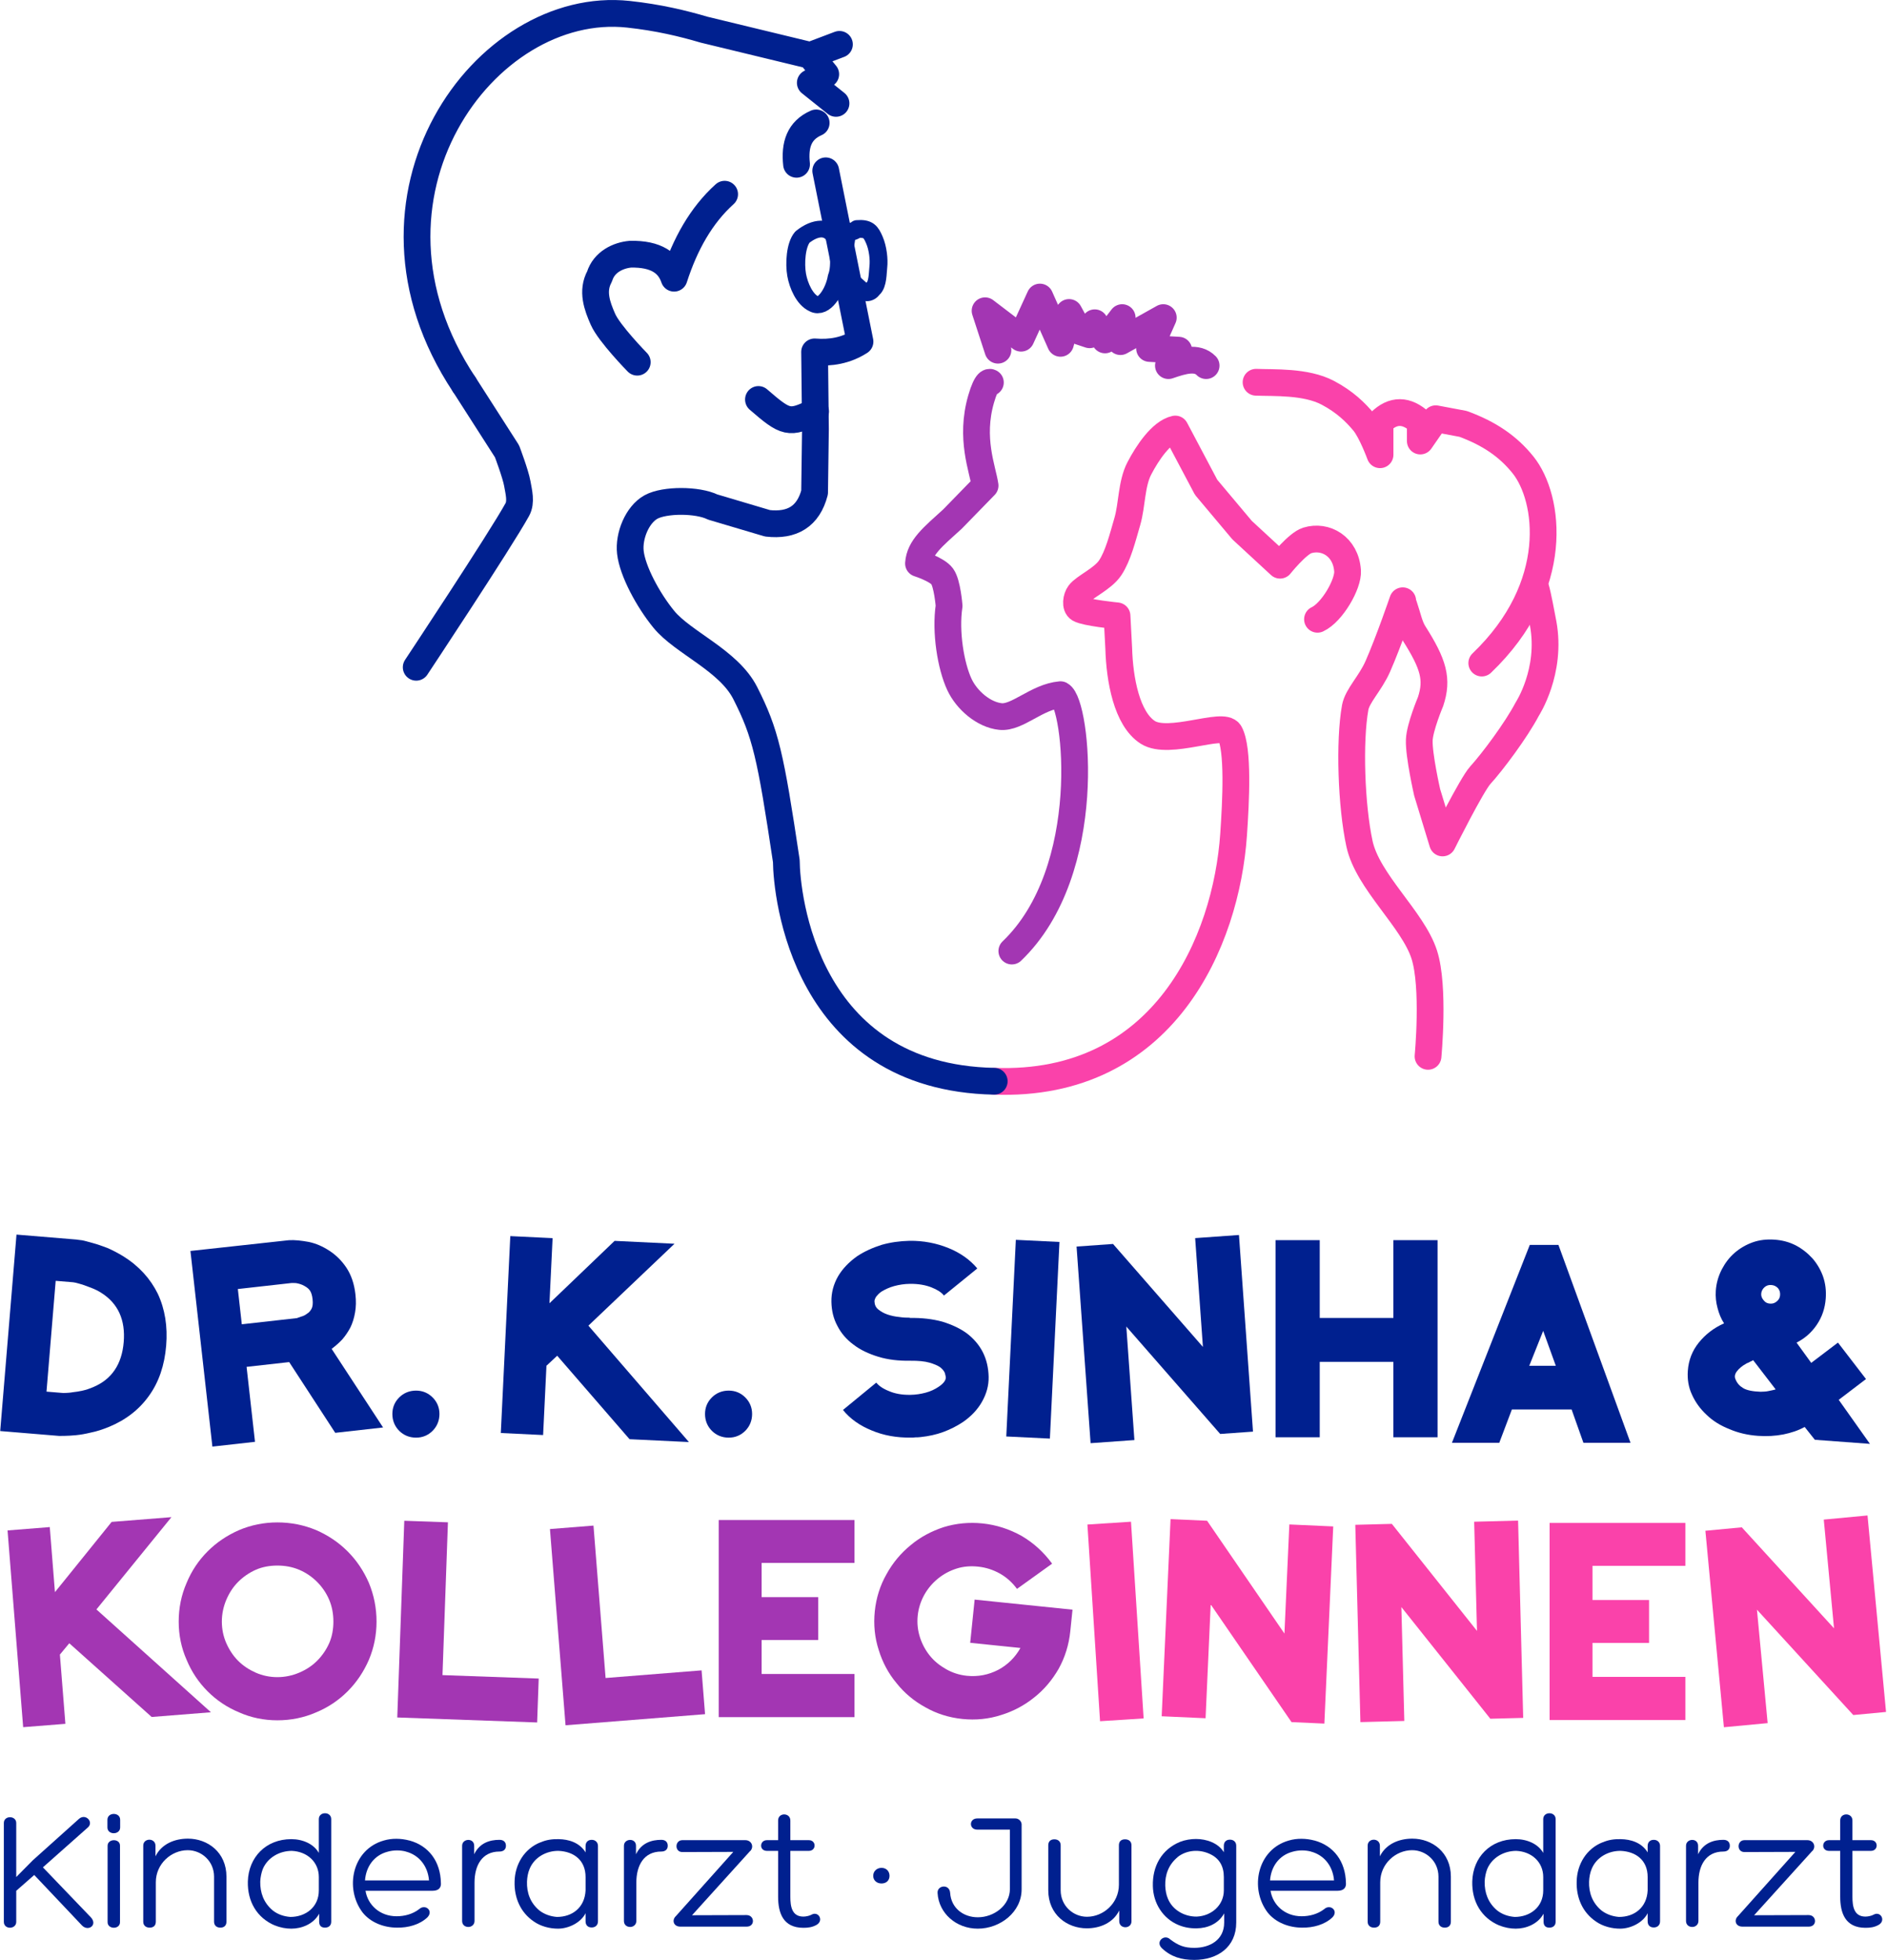 <?xml version="1.0" encoding="UTF-8" standalone="no"?>
<!DOCTYPE svg PUBLIC "-//W3C//DTD SVG 1.1//EN" "http://www.w3.org/Graphics/SVG/1.1/DTD/svg11.dtd">
<svg width="100%" height="100%" viewBox="0 0 881 915" version="1.1" xmlns="http://www.w3.org/2000/svg" xmlns:xlink="http://www.w3.org/1999/xlink" xml:space="preserve" xmlns:serif="http://www.serif.com/" style="fill-rule:evenodd;clip-rule:evenodd;stroke-linecap:round;stroke-linejoin:round;stroke-miterlimit:1.5;">
    <g id="logo_final" transform="matrix(1.054,0,0,1.054,-498.085,466.197)">
        <g transform="matrix(0.759,0,0,0.759,207.601,-1096.33)">
            <g>
                <g transform="matrix(1.127,0,0,1,-105.612,0)">
                    <path d="M837.035,1023.15C839.376,1017.02 837.99,1002.26 834.984,998.402C831.979,994.544 826.229,993.524 819,1000C815.537,1004.57 814.994,1015.5 816,1022C816.981,1028.34 820.164,1036.55 825.035,1039C829.745,1041.99 835.67,1032.45 837.035,1023.15Z" style="fill:none;stroke:rgb(0,32,143);stroke-width:9.78px;"/>
                </g>
                <g transform="matrix(1,0,0,1,-2.302,0)">
                    <path d="M843.273,1014.77L845.441,999.854C843.877,995.621 847.788,998.4 851.581,995.323C858.212,994.824 859.628,996.913 861.698,1001.7C863.768,1006.48 864.5,1013.11 864,1017.44C863.601,1020.9 863.767,1027.5 861,1030C858.624,1033.16 855.917,1032.72 853,1030C851.134,1028.26 843.022,1022.11 843.273,1014.77Z" style="fill:none;stroke:rgb(0,32,143);stroke-width:10.41px;"/>
                </g>
                <path d="M931.5,1066L924,1043L945,1059L956,1035L968,1062L973,1044L979,1055L985,1057L988,1050L994,1060L1004,1047L1003,1061L1028,1047L1020,1065L1037,1066L1031,1075C1039.44,1072.08 1047.71,1069.61 1053,1075" style="fill:none;stroke:rgb(163,54,179);stroke-width:15.62px;"/>
                <path d="M939.614,1416.57C988.688,1369.68 977.518,1271.94 968,1267C954.14,1268.23 942.833,1280.75 933,1279.75C923.167,1278.75 913.277,1270.21 909,1261C904,1250.24 900.724,1230.44 903,1215.17C903,1215.17 901.977,1202.12 899,1198C896.023,1193.88 885.14,1190.44 885.14,1190.44C885.762,1181.08 893.512,1174.94 905,1164.5L924,1145C922.563,1135.21 915.036,1117.47 921.698,1094.47C925.077,1082.8 927.094,1084.85 927.094,1084.85" style="fill:none;stroke:rgb(163,54,179);stroke-width:15.62px;"/>
                <path d="M1082.15,1084.71C1092.43,1085.14 1111.11,1084.05 1124,1090.84C1134.1,1096.17 1140.3,1102.36 1145,1108C1149.53,1113.44 1154.5,1127 1154.5,1127L1154.5,1108C1162.16,1100.37 1170,1100.69 1178,1108L1178,1119L1187,1106L1203,1109C1218.09,1114.57 1229.16,1121.95 1238,1133C1253.38,1152.23 1260.67,1203.78 1213.88,1248.54" style="fill:none;stroke:rgb(250,66,170);stroke-width:15.62px;"/>
                <path d="M1245.48,1205.17C1246.5,1208.48 1248.81,1220.65 1249.7,1225.47C1254.86,1253.39 1240.39,1275.44 1240.39,1275.44C1233.92,1287.76 1220,1306.33 1213,1314C1208.01,1319.47 1191,1353.5 1191,1353.5L1182,1324C1182,1324 1177.06,1302.3 1177.4,1293.46C1177.68,1285.98 1184,1271 1184,1271C1188.3,1257.99 1185.78,1249.21 1174.25,1231.07C1171.65,1226.99 1170.6,1221.31 1168.5,1215.17" style="fill:none;stroke:rgb(250,66,170);stroke-width:15.62px;"/>
                <g transform="matrix(1,0,0,1,11.509,0)">
                    <path d="M1156.22,1212.2C1156.22,1212.2 1148.08,1235.96 1141.72,1250.42C1137.31,1260.46 1129.75,1267.56 1128.49,1274.49C1124.93,1294.18 1126.2,1331.9 1131,1354C1135.8,1376.1 1162.13,1397.96 1168.79,1418.62C1174.87,1437.47 1171,1478 1171,1478" style="fill:none;stroke:rgb(250,66,170);stroke-width:15.62px;"/>
                </g>
                <path d="M929.337,1492.54C1028.57,1496.17 1064.78,1410.81 1069.04,1348.55C1070.36,1329.27 1071.96,1298.63 1066.79,1289.3C1063.08,1282.59 1031.33,1296.83 1019,1289C1006.67,1281.17 1002.51,1258.08 1002,1240L1001,1221C1001,1221 982.667,1219.17 979,1217C976.417,1215.47 977.2,1210.4 979,1208C982,1204 992.668,1199.5 997,1193C1001.67,1186 1004.3,1175.21 1007,1166C1009.83,1156.33 1009.33,1144 1014,1135C1018.67,1126 1026.85,1113.75 1035,1112L1053,1146L1074,1171L1096.15,1191.45C1096.15,1191.45 1106.27,1178.78 1112,1177C1122.6,1173.71 1134.58,1180.42 1135.55,1194.76C1136.07,1202.47 1126.49,1219.06 1118,1223" style="fill:none;stroke:rgb(250,66,170);stroke-width:15.62px;"/>
                <path d="M619.981,1086C547.44,976.687 632.074,860.942 715.805,870C733.361,871.899 747.693,875.365 760,879L822,894L839,887.567L822,894L831,905L822,910L837,922" style="fill:none;stroke:rgb(0,32,143);stroke-width:15.62px;"/>
                <g transform="matrix(1,0,0,1,8,11)">
                    <path d="M584,1240C584,1240 633.167,1165.86 643,1148C645.437,1143.57 643.878,1137.82 643,1132.84C642,1127.18 637,1114 637,1114L612,1075" style="fill:none;stroke:rgb(0,32,143);stroke-width:15.62px;"/>
                </g>
                <g transform="matrix(0.998,-0.065,0.065,0.998,-64.886,51.29)">
                    <path d="M831,938C825.879,939.849 822.56,942.843 820.552,946.671C818.415,950.745 817.762,955.762 818,961.346" style="fill:none;stroke:rgb(0,32,143);stroke-width:15.62px;"/>
                </g>
                <path d="M831,961.346L851,1061C842.757,1066.28 833.826,1067.74 824.5,1067L825,1112L824.5,1149C820.837,1163 811.439,1168.66 797,1167L765,1157.5C756.269,1153.19 737,1153.08 729,1157.5C721,1161.92 715.897,1174.37 717,1184C718.25,1194.92 727.304,1211.75 736.5,1223C747.667,1236.67 774.341,1246.95 784,1266C795.917,1289.5 798.732,1302.1 808,1364C808.155,1383.62 818.369,1490.34 929.337,1492.54" style="fill:none;stroke:rgb(0,32,143);stroke-width:15.62px;"/>
                <g transform="matrix(1.14,0,0,1.146,413.24,-2331.76)">
                    <path d="M332,2990C346.007,3002.05 347.735,3002.76 361.288,2996.07" style="fill:none;stroke:rgb(0,32,143);stroke-width:13.67px;"/>
                </g>
                <path d="M721,1073C721,1073 704.667,1056.33 701,1048C697.633,1040.35 694.317,1031.56 699,1023C701.626,1014.47 709.905,1010.63 717,1010C732.041,1009.69 739.506,1015.14 742.5,1024C748.939,1004.03 758.379,987.279 772,975" style="fill:none;stroke:rgb(0,32,143);stroke-width:15.62px;"/>
            </g>
        </g>
        <g transform="matrix(1.593,0,0,0.479,-962.37,-44.093)">
            <g transform="matrix(72.888,20.062,-6.038,242.159,896.831,490.304)">
                <path d="M0.28,0.001L0.055,0.001L0.055,-0.749L0.285,-0.749C0.287,-0.749 0.294,-0.748 0.305,-0.748C0.316,-0.747 0.329,-0.744 0.346,-0.741C0.363,-0.738 0.382,-0.733 0.403,-0.727C0.424,-0.72 0.445,-0.711 0.467,-0.7C0.529,-0.668 0.576,-0.624 0.609,-0.569C0.641,-0.513 0.657,-0.448 0.657,-0.375C0.657,-0.3 0.641,-0.235 0.608,-0.18C0.575,-0.124 0.527,-0.08 0.464,-0.048C0.442,-0.037 0.421,-0.028 0.4,-0.022C0.379,-0.015 0.36,-0.01 0.343,-0.007C0.326,-0.004 0.312,-0.002 0.301,-0.001L0.28,0.001ZM0.218,-0.163L0.277,-0.163C0.279,-0.163 0.284,-0.163 0.291,-0.164C0.298,-0.165 0.307,-0.166 0.318,-0.169C0.329,-0.171 0.341,-0.174 0.354,-0.178C0.367,-0.182 0.381,-0.188 0.394,-0.195C0.461,-0.23 0.495,-0.29 0.495,-0.375C0.495,-0.459 0.462,-0.519 0.396,-0.554C0.383,-0.561 0.37,-0.566 0.357,-0.57C0.343,-0.574 0.332,-0.577 0.321,-0.58C0.31,-0.582 0.302,-0.584 0.295,-0.585C0.288,-0.586 0.283,-0.586 0.281,-0.586L0.218,-0.586L0.218,-0.163Z" style="fill:rgb(0,32,143);fill-rule:nonzero;"/>
            </g>
            <g transform="matrix(72.683,-27.073,8.149,241.476,955.836,507.517)">
                <path d="M0.218,-0L0.055,-0L0.055,-0.749L0.431,-0.748C0.454,-0.747 0.479,-0.741 0.506,-0.733C0.533,-0.724 0.557,-0.71 0.58,-0.691C0.603,-0.672 0.622,-0.649 0.637,-0.62C0.652,-0.591 0.66,-0.556 0.66,-0.515C0.66,-0.49 0.657,-0.467 0.651,-0.447C0.645,-0.426 0.637,-0.408 0.627,-0.392C0.616,-0.376 0.604,-0.362 0.591,-0.35C0.577,-0.338 0.562,-0.328 0.547,-0.319L0.708,-0L0.525,-0L0.381,-0.287L0.218,-0.287L0.218,-0ZM0.218,-0.45L0.429,-0.45C0.432,-0.451 0.438,-0.452 0.446,-0.454C0.454,-0.455 0.462,-0.458 0.47,-0.463C0.477,-0.466 0.483,-0.472 0.488,-0.479C0.493,-0.486 0.496,-0.498 0.496,-0.515C0.496,-0.53 0.494,-0.541 0.489,-0.55C0.484,-0.559 0.475,-0.566 0.464,-0.573C0.455,-0.578 0.447,-0.581 0.439,-0.583C0.431,-0.584 0.426,-0.585 0.423,-0.585L0.218,-0.585L0.218,-0.45Z" style="fill:rgb(0,32,143);fill-rule:nonzero;"/>
            </g>
            <g transform="matrix(73.138,0,0,242.989,1007.1,497.756)">
                <path d="M0.128,-0.179C0.153,-0.179 0.174,-0.17 0.191,-0.153C0.208,-0.136 0.217,-0.115 0.217,-0.09C0.217,-0.065 0.208,-0.043 0.191,-0.026C0.174,-0.009 0.153,-0 0.128,-0C0.103,-0 0.081,-0.009 0.064,-0.026C0.047,-0.043 0.038,-0.065 0.038,-0.09C0.038,-0.115 0.047,-0.136 0.064,-0.153C0.081,-0.17 0.103,-0.179 0.128,-0.179Z" style="fill:rgb(0,32,143);fill-rule:nonzero;"/>
            </g>
            <g transform="matrix(73.053,11.681,-3.516,242.708,1039.67,493.41)">
                <path d="M0.63,-0.751L0.318,-0.424L0.721,-0L0.495,-0L0.205,-0.304L0.166,-0.264L0.166,-0L0.005,-0L0.005,-0.75L0.166,-0.75L0.166,-0.502L0.205,-0.543L0.402,-0.751L0.63,-0.751Z" style="fill:rgb(0,32,143);fill-rule:nonzero;"/>
            </g>
            <g transform="matrix(73.138,0,0,242.989,1094.04,497.756)">
                <path d="M0.128,-0.179C0.153,-0.179 0.174,-0.17 0.191,-0.153C0.208,-0.136 0.217,-0.115 0.217,-0.09C0.217,-0.065 0.208,-0.043 0.191,-0.026C0.174,-0.009 0.153,-0 0.128,-0C0.103,-0 0.081,-0.009 0.064,-0.026C0.047,-0.043 0.038,-0.065 0.038,-0.09C0.038,-0.115 0.047,-0.136 0.064,-0.153C0.081,-0.17 0.103,-0.179 0.128,-0.179Z" style="fill:rgb(0,32,143);fill-rule:nonzero;"/>
            </g>
            <g transform="matrix(72.724,-25.822,7.772,241.613,1132.73,505.762)">
                <path d="M0.338,-0.455C0.383,-0.451 0.423,-0.442 0.459,-0.428C0.494,-0.413 0.524,-0.395 0.548,-0.373C0.571,-0.351 0.589,-0.325 0.6,-0.296C0.611,-0.267 0.615,-0.235 0.612,-0.2C0.609,-0.167 0.597,-0.137 0.577,-0.109C0.557,-0.081 0.53,-0.058 0.497,-0.04C0.472,-0.027 0.446,-0.017 0.418,-0.01C0.39,-0.003 0.361,-0 0.331,-0C0.324,-0 0.318,-0 0.312,-0.001C0.305,-0.001 0.299,-0.001 0.293,-0.002C0.24,-0.007 0.191,-0.021 0.148,-0.045C0.105,-0.068 0.071,-0.098 0.048,-0.134L0.185,-0.224C0.193,-0.211 0.208,-0.198 0.229,-0.187C0.25,-0.175 0.276,-0.167 0.308,-0.164C0.329,-0.162 0.349,-0.163 0.368,-0.166C0.387,-0.169 0.404,-0.175 0.419,-0.183C0.438,-0.193 0.449,-0.204 0.45,-0.216C0.45,-0.22 0.449,-0.226 0.448,-0.233C0.446,-0.24 0.441,-0.248 0.433,-0.256C0.424,-0.264 0.411,-0.271 0.394,-0.278C0.377,-0.285 0.353,-0.29 0.322,-0.293C0.278,-0.297 0.238,-0.306 0.203,-0.321C0.168,-0.336 0.138,-0.354 0.114,-0.377C0.09,-0.399 0.072,-0.425 0.061,-0.454C0.049,-0.483 0.045,-0.514 0.048,-0.548C0.051,-0.582 0.063,-0.613 0.083,-0.641C0.103,-0.668 0.13,-0.691 0.164,-0.71C0.193,-0.725 0.226,-0.736 0.261,-0.743C0.296,-0.749 0.331,-0.75 0.368,-0.747C0.421,-0.742 0.469,-0.727 0.512,-0.704C0.555,-0.681 0.589,-0.651 0.613,-0.615L0.476,-0.526C0.468,-0.539 0.453,-0.551 0.432,-0.562C0.411,-0.573 0.384,-0.581 0.352,-0.584C0.331,-0.586 0.311,-0.585 0.292,-0.582C0.273,-0.579 0.256,-0.573 0.241,-0.566C0.232,-0.561 0.225,-0.555 0.22,-0.55C0.215,-0.544 0.212,-0.538 0.211,-0.533C0.21,-0.52 0.213,-0.509 0.222,-0.5C0.231,-0.491 0.242,-0.483 0.255,-0.477C0.268,-0.471 0.283,-0.466 0.298,-0.463C0.313,-0.459 0.327,-0.457 0.338,-0.456L0.338,-0.455Z" style="fill:rgb(0,32,143);fill-rule:nonzero;"/>
            </g>
            <g transform="matrix(73.052,11.802,-3.552,242.702,1176.57,496.02)">
                <rect x="0.055" y="-0.749" width="0.166" height="0.749" style="fill:rgb(0,32,143);fill-rule:nonzero;"/>
            </g>
            <g transform="matrix(72.953,-17.272,5.199,242.374,1200.02,503.821)">
                <path d="M0.222,-0.433L0.222,-0L0.055,-0L0.055,-0.75L0.194,-0.75L0.507,-0.335L0.507,-0.75L0.674,-0.75L0.674,-0L0.549,-0L0.222,-0.433Z" style="fill:rgb(0,32,143);fill-rule:nonzero;"/>
            </g>
            <g transform="matrix(73.138,6.66134e-16,4.44089e-16,242.989,1251.44,497.411)">
                <path d="M0.503,-0.75L0.671,-0.75L0.671,-0L0.503,-0L0.503,-0.287L0.223,-0.287L0.223,-0L0.055,-0L0.055,-0.75L0.223,-0.75L0.223,-0.454L0.503,-0.454L0.503,-0.75Z" style="fill:rgb(0,32,143);fill-rule:nonzero;"/>
            </g>
            <g transform="matrix(73.138,1.77636e-15,-4.44089e-16,242.989,1302.97,502.306)">
                <path d="M0.201,0.001L0.021,0.001L0.317,-0.752L0.426,-0.752L0.7,0.001L0.521,0.001L0.476,-0.126L0.249,-0.126L0.201,0.001ZM0.368,-0.425L0.315,-0.292L0.416,-0.292L0.368,-0.425Z" style="fill:rgb(0,32,143);fill-rule:nonzero;"/>
            </g>
            <g transform="matrix(72.962,16.836,-5.067,242.405,1366.24,490.937)">
                <path d="M0.495,-0.047C0.472,-0.032 0.445,-0.021 0.416,-0.013C0.386,-0.005 0.354,-0.001 0.321,-0.001C0.281,-0.001 0.244,-0.007 0.21,-0.019C0.175,-0.03 0.145,-0.046 0.12,-0.067C0.094,-0.088 0.074,-0.112 0.059,-0.14C0.044,-0.167 0.037,-0.197 0.037,-0.229C0.037,-0.269 0.048,-0.306 0.071,-0.339C0.094,-0.372 0.124,-0.399 0.162,-0.419C0.149,-0.436 0.14,-0.455 0.133,-0.476C0.126,-0.496 0.122,-0.518 0.122,-0.541C0.122,-0.57 0.128,-0.597 0.139,-0.623C0.15,-0.648 0.164,-0.67 0.183,-0.689C0.202,-0.708 0.224,-0.723 0.249,-0.734C0.274,-0.745 0.302,-0.75 0.331,-0.75C0.36,-0.75 0.387,-0.745 0.413,-0.734C0.438,-0.723 0.46,-0.708 0.48,-0.689C0.499,-0.67 0.514,-0.648 0.525,-0.623C0.536,-0.597 0.541,-0.57 0.541,-0.541C0.541,-0.503 0.532,-0.469 0.514,-0.438C0.496,-0.407 0.472,-0.383 0.442,-0.365L0.503,-0.292L0.599,-0.376L0.715,-0.245L0.617,-0.159L0.747,-0L0.537,-0.001L0.495,-0.047ZM0.331,-0.577C0.321,-0.577 0.313,-0.574 0.306,-0.567C0.299,-0.56 0.295,-0.551 0.295,-0.541C0.295,-0.532 0.299,-0.524 0.306,-0.517C0.313,-0.509 0.321,-0.506 0.331,-0.506C0.341,-0.506 0.349,-0.509 0.357,-0.517C0.364,-0.524 0.367,-0.532 0.367,-0.541C0.367,-0.551 0.364,-0.56 0.357,-0.567C0.349,-0.574 0.341,-0.577 0.331,-0.577ZM0.22,-0.21C0.227,-0.195 0.238,-0.185 0.252,-0.178C0.266,-0.171 0.288,-0.168 0.318,-0.169C0.329,-0.17 0.339,-0.171 0.349,-0.174C0.359,-0.177 0.368,-0.179 0.375,-0.182L0.282,-0.287C0.278,-0.284 0.275,-0.282 0.272,-0.281C0.269,-0.279 0.265,-0.276 0.258,-0.273C0.241,-0.262 0.23,-0.251 0.223,-0.24C0.216,-0.229 0.215,-0.219 0.22,-0.21Z" style="fill:rgb(0,32,143);fill-rule:nonzero;"/>
            </g>
        </g>
        <g transform="matrix(0.758,0,0,0.758,-212.812,-49.208)">
            <g transform="matrix(99.226,0,0,99.226,899,606.958)">
                <path d="M0.245,-0.39L0.148,-0.292L0.148,-0.61C0.148,-0.655 0.075,-0.656 0.075,-0.61L0.075,-0.028C0.075,0.019 0.148,0.017 0.148,-0.028L0.148,-0.211L0.254,-0.304L0.536,-0.006C0.573,0.03 0.627,-0.009 0.589,-0.053L0.305,-0.349L0.57,-0.584C0.606,-0.616 0.556,-0.669 0.517,-0.634L0.245,-0.39Z" style="fill:rgb(0,32,143);fill-rule:nonzero;"/>
            </g>
            <g transform="matrix(99.226,0,0,99.226,961.215,606.958)">
                <path d="M0.059,-0.026C0.059,0.017 0.132,0.018 0.132,-0.026L0.132,-0.477C0.132,-0.52 0.059,-0.519 0.059,-0.476L0.059,-0.026ZM0.133,-0.629C0.133,-0.675 0.058,-0.675 0.058,-0.629L0.058,-0.584C0.058,-0.538 0.133,-0.539 0.133,-0.584L0.133,-0.629Z" style="fill:rgb(0,32,143);fill-rule:nonzero;"/>
            </g>
            <g transform="matrix(99.226,0,0,99.226,981.258,606.958)">
                <path d="M0.484,-0.029C0.484,-0.007 0.499,0.006 0.521,0.006C0.544,0.006 0.557,-0.007 0.557,-0.029L0.557,-0.294C0.557,-0.438 0.446,-0.518 0.33,-0.518C0.252,-0.518 0.175,-0.487 0.139,-0.414L0.139,-0.476C0.139,-0.524 0.067,-0.523 0.067,-0.477L0.067,-0.029C0.067,-0.007 0.082,0.006 0.105,0.006C0.128,0.006 0.141,-0.007 0.141,-0.029L0.141,-0.261C0.141,-0.37 0.232,-0.45 0.329,-0.45C0.41,-0.45 0.484,-0.386 0.484,-0.294L0.484,-0.029Z" style="fill:rgb(0,32,143);fill-rule:nonzero;"/>
            </g>
            <g transform="matrix(99.226,0,0,99.226,1045.26,606.958)">
                <path d="M0.038,-0.266C0.035,-0.15 0.09,-0.051 0.199,-0.006L0.198,-0.007C0.229,0.006 0.263,0.012 0.294,0.012C0.354,0.012 0.424,-0.014 0.458,-0.076L0.458,-0.029C0.458,-0.007 0.469,0.006 0.492,0.006C0.515,0.006 0.529,-0.007 0.529,-0.029L0.529,-0.633C0.529,-0.679 0.456,-0.679 0.456,-0.633L0.456,-0.434C0.426,-0.487 0.361,-0.515 0.294,-0.515C0.144,-0.515 0.042,-0.408 0.038,-0.266ZM0.288,-0.057C0.25,-0.06 0.214,-0.072 0.185,-0.095C0.131,-0.14 0.11,-0.2 0.111,-0.265C0.112,-0.291 0.118,-0.318 0.126,-0.339C0.155,-0.408 0.226,-0.446 0.297,-0.446C0.388,-0.442 0.456,-0.38 0.456,-0.292L0.456,-0.213C0.456,-0.115 0.379,-0.057 0.288,-0.057Z" style="fill:rgb(0,32,143);fill-rule:nonzero;"/>
            </g>
            <g transform="matrix(99.226,0,0,99.226,1106.48,606.958)">
                <path d="M0.372,-0.507C0.323,-0.52 0.269,-0.521 0.222,-0.507C0.036,-0.455 -0.011,-0.225 0.097,-0.083C0.144,-0.024 0.222,0.006 0.3,0.006C0.365,0.007 0.432,-0.011 0.478,-0.054C0.517,-0.094 0.465,-0.135 0.43,-0.103C0.391,-0.073 0.343,-0.061 0.297,-0.061C0.197,-0.061 0.127,-0.129 0.114,-0.211L0.509,-0.211C0.55,-0.211 0.56,-0.235 0.558,-0.257L0.558,-0.256C0.556,-0.384 0.486,-0.476 0.373,-0.507L0.372,-0.507ZM0.244,-0.441C0.278,-0.451 0.319,-0.451 0.352,-0.442L0.351,-0.442C0.429,-0.422 0.481,-0.357 0.488,-0.272L0.111,-0.272C0.117,-0.353 0.164,-0.42 0.244,-0.441Z" style="fill:rgb(0,32,143);fill-rule:nonzero;"/>
            </g>
            <g transform="matrix(99.226,0,0,99.226,1167.9,606.958)">
                <path d="M0.135,-0.476C0.135,-0.524 0.064,-0.52 0.064,-0.476L0.064,-0.033C0.064,-0.012 0.079,0.002 0.101,0.002C0.12,0.002 0.137,-0.012 0.137,-0.033L0.137,-0.259C0.137,-0.36 0.181,-0.442 0.284,-0.442C0.307,-0.442 0.322,-0.454 0.322,-0.476C0.322,-0.499 0.307,-0.511 0.284,-0.511C0.227,-0.511 0.167,-0.493 0.135,-0.426L0.135,-0.476Z" style="fill:rgb(0,32,143);fill-rule:nonzero;"/>
            </g>
            <g transform="matrix(99.226,0,0,99.226,1201.34,606.958)">
                <path d="M0.19,-0.497C0.094,-0.46 0.038,-0.367 0.036,-0.266C0.033,-0.168 0.072,-0.083 0.148,-0.031C0.19,-0.001 0.244,0.012 0.292,0.012C0.351,0.012 0.425,-0.021 0.454,-0.079L0.454,-0.031C0.454,-0.009 0.467,0.005 0.49,0.005C0.512,0.005 0.527,-0.009 0.527,-0.031L0.527,-0.475C0.527,-0.496 0.512,-0.511 0.49,-0.511C0.467,-0.511 0.454,-0.496 0.454,-0.475L0.454,-0.437C0.418,-0.496 0.353,-0.514 0.296,-0.515C0.258,-0.516 0.222,-0.511 0.189,-0.496L0.19,-0.497ZM0.285,-0.057C0.248,-0.06 0.212,-0.072 0.182,-0.095C0.128,-0.14 0.107,-0.2 0.109,-0.265C0.11,-0.291 0.115,-0.318 0.124,-0.339C0.152,-0.409 0.224,-0.447 0.295,-0.446C0.385,-0.442 0.454,-0.391 0.454,-0.292L0.454,-0.213C0.449,-0.113 0.377,-0.057 0.285,-0.057Z" style="fill:rgb(0,32,143);fill-rule:nonzero;"/>
            </g>
            <g transform="matrix(99.226,0,0,99.226,1262.46,606.958)">
                <path d="M0.135,-0.476C0.135,-0.524 0.064,-0.52 0.064,-0.476L0.064,-0.033C0.064,-0.012 0.079,0.002 0.101,0.002C0.12,0.002 0.137,-0.012 0.137,-0.033L0.137,-0.259C0.137,-0.36 0.181,-0.442 0.284,-0.442C0.307,-0.442 0.322,-0.454 0.322,-0.476C0.322,-0.499 0.307,-0.511 0.284,-0.511C0.227,-0.511 0.167,-0.493 0.135,-0.426L0.135,-0.476Z" style="fill:rgb(0,32,143);fill-rule:nonzero;"/>
            </g>
            <g transform="matrix(99.226,0,0,99.226,1295.9,606.958)">
                <path d="M0.471,-0.446L0.471,-0.445C0.495,-0.471 0.478,-0.509 0.442,-0.509L0.071,-0.509C0.026,-0.509 0.024,-0.439 0.071,-0.439C0.176,-0.439 0.266,-0.44 0.371,-0.44L0.033,-0.062C0.008,-0.039 0.018,-0 0.059,-0L0.45,-0C0.501,-0 0.497,-0.068 0.449,-0.068L0.128,-0.067L0.471,-0.446Z" style="fill:rgb(0,32,143);fill-rule:nonzero;"/>
            </g>
            <g transform="matrix(99.226,0,0,99.226,1348.39,606.958)">
                <path d="M0.178,-0.509L0.178,-0.625C0.178,-0.672 0.106,-0.673 0.106,-0.625L0.106,-0.509L0.04,-0.509C-0.004,-0.509 -0.007,-0.446 0.04,-0.446L0.106,-0.446L0.106,-0.176C0.106,-0.081 0.135,0.007 0.255,0.007C0.282,0.007 0.307,0.004 0.332,-0.01C0.377,-0.035 0.344,-0.094 0.302,-0.07C0.292,-0.064 0.27,-0.059 0.255,-0.059C0.187,-0.059 0.178,-0.119 0.178,-0.176L0.178,-0.446L0.287,-0.446C0.332,-0.446 0.332,-0.509 0.287,-0.509L0.178,-0.509Z" style="fill:rgb(0,32,143);fill-rule:nonzero;"/>
            </g>
            <g transform="matrix(99.226,0,0,99.226,1413.69,606.958)">
                <path d="M0.057,-0.346C0.029,-0.346 0.008,-0.326 0.008,-0.299C0.008,-0.272 0.029,-0.254 0.057,-0.254C0.085,-0.254 0.104,-0.272 0.104,-0.299C0.104,-0.326 0.085,-0.346 0.057,-0.346Z" style="fill:rgb(0,32,143);fill-rule:nonzero;"/>
            </g>
            <g transform="matrix(99.226,0,0,99.226,1452.88,606.958)">
                <path d="M0.418,-0.221C0.418,-0.126 0.326,-0.055 0.229,-0.055C0.145,-0.055 0.072,-0.108 0.066,-0.199C0.062,-0.253 -0.011,-0.244 -0.008,-0.198C-0.001,-0.078 0.102,0.012 0.229,0.012C0.361,0.012 0.488,-0.086 0.487,-0.221L0.487,-0.604C0.485,-0.622 0.469,-0.637 0.451,-0.637L0.226,-0.637C0.176,-0.637 0.176,-0.571 0.226,-0.571L0.418,-0.571L0.418,-0.221Z" style="fill:rgb(0,32,143);fill-rule:nonzero;"/>
            </g>
            <g transform="matrix(99.226,0,0,99.226,1510.33,606.958)">
                <path d="M0.138,-0.479C0.138,-0.501 0.123,-0.514 0.101,-0.514C0.078,-0.514 0.065,-0.501 0.065,-0.479L0.065,-0.214C0.065,-0.07 0.176,0.01 0.292,0.01C0.37,0.01 0.447,-0.022 0.483,-0.095L0.483,-0.032C0.483,0.016 0.555,0.015 0.555,-0.031L0.555,-0.479C0.555,-0.501 0.54,-0.514 0.517,-0.514C0.494,-0.514 0.481,-0.501 0.481,-0.479L0.481,-0.247C0.481,-0.138 0.39,-0.058 0.293,-0.058C0.212,-0.058 0.138,-0.122 0.138,-0.214L0.138,-0.479Z" style="fill:rgb(0,32,143);fill-rule:nonzero;"/>
            </g>
            <g transform="matrix(99.226,0,0,99.226,1574.03,606.958)">
                <path d="M0.372,-0.429C0.431,-0.403 0.457,-0.355 0.457,-0.292L0.457,-0.213C0.457,-0.128 0.387,-0.063 0.297,-0.059L0.298,-0.059C0.227,-0.058 0.155,-0.096 0.127,-0.166C0.118,-0.187 0.113,-0.214 0.112,-0.24C0.11,-0.305 0.131,-0.365 0.186,-0.41L0.185,-0.41C0.24,-0.452 0.312,-0.456 0.372,-0.429ZM0.53,-0.476C0.53,-0.498 0.515,-0.512 0.493,-0.512C0.47,-0.512 0.457,-0.498 0.457,-0.476L0.457,-0.438C0.424,-0.493 0.354,-0.516 0.293,-0.516C0.263,-0.516 0.23,-0.511 0.199,-0.499C0.09,-0.454 0.036,-0.355 0.039,-0.239C0.041,-0.138 0.098,-0.047 0.191,-0.009C0.225,0.005 0.261,0.011 0.299,0.01C0.359,0.009 0.424,-0.015 0.459,-0.078L0.459,-0.024C0.459,0.079 0.374,0.125 0.283,0.125C0.227,0.125 0.191,0.113 0.141,0.075C0.107,0.042 0.052,0.088 0.092,0.127C0.146,0.178 0.207,0.196 0.283,0.196C0.42,0.196 0.53,0.121 0.53,-0.024L0.53,-0.476Z" style="fill:rgb(0,32,143);fill-rule:nonzero;"/>
            </g>
            <g transform="matrix(99.226,0,0,99.226,1635.36,606.958)">
                <path d="M0.372,-0.507C0.323,-0.52 0.269,-0.521 0.222,-0.507C0.036,-0.455 -0.011,-0.225 0.097,-0.083C0.144,-0.024 0.222,0.006 0.3,0.006C0.365,0.007 0.432,-0.011 0.478,-0.054C0.517,-0.094 0.465,-0.135 0.43,-0.103C0.391,-0.073 0.343,-0.061 0.297,-0.061C0.197,-0.061 0.127,-0.129 0.114,-0.211L0.509,-0.211C0.55,-0.211 0.56,-0.235 0.558,-0.257L0.558,-0.256C0.556,-0.384 0.486,-0.476 0.373,-0.507L0.372,-0.507ZM0.244,-0.441C0.278,-0.451 0.319,-0.451 0.352,-0.442L0.351,-0.442C0.429,-0.422 0.481,-0.357 0.488,-0.272L0.111,-0.272C0.117,-0.353 0.164,-0.42 0.244,-0.441Z" style="fill:rgb(0,32,143);fill-rule:nonzero;"/>
            </g>
            <g transform="matrix(99.226,0,0,99.226,1696.78,606.958)">
                <path d="M0.484,-0.029C0.484,-0.007 0.499,0.006 0.521,0.006C0.544,0.006 0.557,-0.007 0.557,-0.029L0.557,-0.294C0.557,-0.438 0.446,-0.518 0.33,-0.518C0.252,-0.518 0.175,-0.487 0.139,-0.414L0.139,-0.476C0.139,-0.524 0.067,-0.523 0.067,-0.477L0.067,-0.029C0.067,-0.007 0.082,0.006 0.105,0.006C0.128,0.006 0.141,-0.007 0.141,-0.029L0.141,-0.261C0.141,-0.37 0.232,-0.45 0.329,-0.45C0.41,-0.45 0.484,-0.386 0.484,-0.294L0.484,-0.029Z" style="fill:rgb(0,32,143);fill-rule:nonzero;"/>
            </g>
            <g transform="matrix(99.226,0,0,99.226,1760.78,606.958)">
                <path d="M0.038,-0.266C0.035,-0.15 0.09,-0.051 0.199,-0.006L0.198,-0.007C0.229,0.006 0.263,0.012 0.294,0.012C0.354,0.012 0.424,-0.014 0.458,-0.076L0.458,-0.029C0.458,-0.007 0.469,0.006 0.492,0.006C0.515,0.006 0.529,-0.007 0.529,-0.029L0.529,-0.633C0.529,-0.679 0.456,-0.679 0.456,-0.633L0.456,-0.434C0.426,-0.487 0.361,-0.515 0.294,-0.515C0.144,-0.515 0.042,-0.408 0.038,-0.266ZM0.288,-0.057C0.25,-0.06 0.214,-0.072 0.185,-0.095C0.131,-0.14 0.11,-0.2 0.111,-0.265C0.112,-0.291 0.118,-0.318 0.126,-0.339C0.155,-0.408 0.226,-0.446 0.297,-0.446C0.388,-0.442 0.456,-0.38 0.456,-0.292L0.456,-0.213C0.456,-0.115 0.379,-0.057 0.288,-0.057Z" style="fill:rgb(0,32,143);fill-rule:nonzero;"/>
            </g>
            <g transform="matrix(99.226,0,0,99.226,1822,606.958)">
                <path d="M0.19,-0.497C0.094,-0.46 0.038,-0.367 0.036,-0.266C0.033,-0.168 0.072,-0.083 0.148,-0.031C0.19,-0.001 0.244,0.012 0.292,0.012C0.351,0.012 0.425,-0.021 0.454,-0.079L0.454,-0.031C0.454,-0.009 0.467,0.005 0.49,0.005C0.512,0.005 0.527,-0.009 0.527,-0.031L0.527,-0.475C0.527,-0.496 0.512,-0.511 0.49,-0.511C0.467,-0.511 0.454,-0.496 0.454,-0.475L0.454,-0.437C0.418,-0.496 0.353,-0.514 0.296,-0.515C0.258,-0.516 0.222,-0.511 0.189,-0.496L0.19,-0.497ZM0.285,-0.057C0.248,-0.06 0.212,-0.072 0.182,-0.095C0.128,-0.14 0.107,-0.2 0.109,-0.265C0.11,-0.291 0.115,-0.318 0.124,-0.339C0.152,-0.409 0.224,-0.447 0.295,-0.446C0.385,-0.442 0.454,-0.391 0.454,-0.292L0.454,-0.213C0.449,-0.113 0.377,-0.057 0.285,-0.057Z" style="fill:rgb(0,32,143);fill-rule:nonzero;"/>
            </g>
            <g transform="matrix(99.226,0,0,99.226,1883.12,606.958)">
                <path d="M0.135,-0.476C0.135,-0.524 0.064,-0.52 0.064,-0.476L0.064,-0.033C0.064,-0.012 0.079,0.002 0.101,0.002C0.12,0.002 0.137,-0.012 0.137,-0.033L0.137,-0.259C0.137,-0.36 0.181,-0.442 0.284,-0.442C0.307,-0.442 0.322,-0.454 0.322,-0.476C0.322,-0.499 0.307,-0.511 0.284,-0.511C0.227,-0.511 0.167,-0.493 0.135,-0.426L0.135,-0.476Z" style="fill:rgb(0,32,143);fill-rule:nonzero;"/>
            </g>
            <g transform="matrix(99.226,0,0,99.226,1916.56,606.958)">
                <path d="M0.471,-0.446L0.471,-0.445C0.495,-0.471 0.478,-0.509 0.442,-0.509L0.071,-0.509C0.026,-0.509 0.024,-0.439 0.071,-0.439C0.176,-0.439 0.266,-0.44 0.371,-0.44L0.033,-0.062C0.008,-0.039 0.018,-0 0.059,-0L0.45,-0C0.501,-0 0.497,-0.068 0.449,-0.068L0.128,-0.067L0.471,-0.446Z" style="fill:rgb(0,32,143);fill-rule:nonzero;"/>
            </g>
            <g transform="matrix(99.226,0,0,99.226,1969.05,606.958)">
                <path d="M0.178,-0.509L0.178,-0.625C0.178,-0.672 0.106,-0.673 0.106,-0.625L0.106,-0.509L0.04,-0.509C-0.004,-0.509 -0.007,-0.446 0.04,-0.446L0.106,-0.446L0.106,-0.176C0.106,-0.081 0.135,0.007 0.255,0.007C0.282,0.007 0.307,0.004 0.332,-0.01C0.377,-0.035 0.344,-0.094 0.302,-0.07C0.292,-0.064 0.27,-0.059 0.255,-0.059C0.187,-0.059 0.178,-0.119 0.178,-0.176L0.178,-0.446L0.287,-0.446C0.332,-0.446 0.332,-0.509 0.287,-0.509L0.178,-0.509Z" style="fill:rgb(0,32,143);fill-rule:nonzero;"/>
            </g>
        </g>
        <g transform="matrix(0.874,0,0,0.874,-613.68,-1890.07)">
            <g>
                <g transform="matrix(132.915,-10.55,10.55,132.915,1253.92,2531.65)">
                    <path d="M0.63,-0.751L0.318,-0.424L0.721,-0L0.495,-0L0.205,-0.304L0.166,-0.264L0.166,-0L0.005,-0L0.005,-0.75L0.166,-0.75L0.166,-0.502L0.205,-0.543L0.402,-0.751L0.63,-0.751Z" style="fill:rgb(163,54,179);fill-rule:nonzero;"/>
                </g>
                <g transform="matrix(133.333,0,0,133.333,1328.48,2527.98)">
                    <path d="M0.412,0.001C0.361,0.001 0.312,-0.009 0.267,-0.029C0.221,-0.048 0.181,-0.075 0.147,-0.109C0.113,-0.143 0.086,-0.183 0.067,-0.229C0.047,-0.274 0.037,-0.323 0.037,-0.374C0.037,-0.426 0.047,-0.475 0.067,-0.521C0.086,-0.567 0.113,-0.607 0.147,-0.641C0.181,-0.675 0.221,-0.702 0.267,-0.722C0.312,-0.741 0.361,-0.751 0.412,-0.751C0.464,-0.751 0.513,-0.741 0.559,-0.722C0.605,-0.702 0.645,-0.675 0.679,-0.641C0.713,-0.607 0.74,-0.567 0.76,-0.521C0.779,-0.475 0.789,-0.426 0.789,-0.374C0.789,-0.323 0.779,-0.274 0.76,-0.229C0.74,-0.183 0.713,-0.143 0.679,-0.109C0.645,-0.075 0.605,-0.048 0.559,-0.029C0.513,-0.009 0.464,0.001 0.412,0.001ZM0.412,-0.587C0.383,-0.587 0.355,-0.582 0.33,-0.571C0.305,-0.56 0.282,-0.544 0.263,-0.525C0.244,-0.506 0.229,-0.483 0.218,-0.457C0.207,-0.431 0.201,-0.403 0.201,-0.374C0.201,-0.345 0.207,-0.317 0.218,-0.292C0.229,-0.267 0.244,-0.244 0.263,-0.225C0.282,-0.206 0.305,-0.191 0.33,-0.18C0.355,-0.169 0.383,-0.163 0.412,-0.163C0.441,-0.163 0.469,-0.169 0.495,-0.18C0.521,-0.191 0.544,-0.206 0.563,-0.225C0.582,-0.244 0.598,-0.267 0.609,-0.292C0.62,-0.317 0.625,-0.345 0.625,-0.374C0.625,-0.403 0.62,-0.431 0.609,-0.457C0.598,-0.483 0.582,-0.506 0.563,-0.525C0.544,-0.544 0.521,-0.56 0.495,-0.571C0.469,-0.582 0.441,-0.587 0.412,-0.587Z" style="fill:rgb(163,54,179);fill-rule:nonzero;"/>
                </g>
                <g transform="matrix(133.249,4.755,-4.755,133.249,1436.86,2526.42)">
                    <path d="M0.587,-0L0.055,-0L0.055,-0.748L0.221,-0.748L0.221,-0.167L0.587,-0.167L0.587,-0Z" style="fill:rgb(163,54,179);fill-rule:nonzero;"/>
                </g>
                <g transform="matrix(132.914,-10.563,10.563,132.914,1522.16,2531.21)">
                    <path d="M0.587,-0L0.055,-0L0.055,-0.748L0.221,-0.748L0.221,-0.167L0.587,-0.167L0.587,-0Z" style="fill:rgb(163,54,179);fill-rule:nonzero;"/>
                </g>
                <g transform="matrix(133.333,0,-1.77636e-15,133.333,1599.78,2526.51)">
                    <path d="M0.571,-0.586L0.218,-0.586L0.218,-0.456L0.433,-0.456L0.433,-0.293L0.218,-0.293L0.218,-0.164L0.571,-0.164L0.571,-0L0.055,-0L0.055,-0.749L0.571,-0.749L0.571,-0.586Z" style="fill:rgb(163,54,179);fill-rule:nonzero;"/>
                </g>
                <g transform="matrix(132.633,13.644,-13.644,132.633,1676.18,2522.11)">
                    <path d="M0.41,-0.002C0.359,-0.002 0.31,-0.012 0.265,-0.032C0.22,-0.051 0.18,-0.078 0.147,-0.112C0.113,-0.145 0.086,-0.185 0.067,-0.23C0.047,-0.275 0.037,-0.324 0.037,-0.375C0.037,-0.426 0.047,-0.475 0.067,-0.52C0.086,-0.565 0.113,-0.605 0.147,-0.639C0.18,-0.673 0.22,-0.7 0.265,-0.72C0.31,-0.739 0.359,-0.749 0.41,-0.749C0.463,-0.749 0.514,-0.738 0.563,-0.717C0.611,-0.695 0.653,-0.664 0.689,-0.624L0.566,-0.515C0.546,-0.537 0.523,-0.554 0.496,-0.566C0.468,-0.578 0.44,-0.584 0.41,-0.584C0.381,-0.584 0.354,-0.579 0.329,-0.568C0.304,-0.557 0.282,-0.542 0.263,-0.523C0.244,-0.504 0.229,-0.482 0.218,-0.457C0.207,-0.431 0.201,-0.404 0.201,-0.375C0.201,-0.346 0.207,-0.319 0.218,-0.294C0.229,-0.269 0.244,-0.247 0.263,-0.228C0.282,-0.209 0.304,-0.195 0.329,-0.184C0.354,-0.173 0.381,-0.167 0.41,-0.167C0.453,-0.167 0.492,-0.179 0.527,-0.202C0.561,-0.225 0.586,-0.256 0.602,-0.293L0.41,-0.293L0.41,-0.458L0.784,-0.458L0.784,-0.375C0.784,-0.324 0.774,-0.275 0.755,-0.23C0.735,-0.185 0.708,-0.145 0.674,-0.112C0.64,-0.078 0.6,-0.051 0.555,-0.032C0.51,-0.012 0.461,-0.002 0.41,-0.002Z" style="fill:rgb(163,54,179);fill-rule:nonzero;"/>
                </g>
            </g>
            <g transform="matrix(133.059,-8.549,8.549,133.059,1793.05,2529.05)">
                <rect x="0.055" y="-0.749" width="0.166" height="0.749" style="fill:rgb(250,66,170);fill-rule:nonzero;"/>
            </g>
            <g transform="matrix(133.198,5.995,-5.995,133.198,1824.28,2525.74)">
                <path d="M0.222,-0.433L0.222,-0L0.055,-0L0.055,-0.75L0.194,-0.75L0.507,-0.335L0.507,-0.75L0.674,-0.75L0.674,-0L0.549,-0L0.222,-0.433Z" style="fill:rgb(250,66,170);fill-rule:nonzero;"/>
            </g>
            <g transform="matrix(133.289,-3.454,3.454,133.289,1924.99,2529.22)">
                <path d="M0.222,-0.433L0.222,-0L0.055,-0L0.055,-0.75L0.194,-0.75L0.507,-0.335L0.507,-0.75L0.674,-0.75L0.674,-0L0.549,-0L0.222,-0.433Z" style="fill:rgb(250,66,170);fill-rule:nonzero;"/>
            </g>
            <g transform="matrix(133.333,0,0,133.333,2020.88,2527.98)">
                <path d="M0.571,-0.586L0.218,-0.586L0.218,-0.456L0.433,-0.456L0.433,-0.293L0.218,-0.293L0.218,-0.164L0.571,-0.164L0.571,-0L0.055,-0L0.055,-0.749L0.571,-0.749L0.571,-0.586Z" style="fill:rgb(250,66,170);fill-rule:nonzero;"/>
            </g>
            <g transform="matrix(132.745,-12.514,12.514,132.745,2109.25,2532.32)">
                <path d="M0.222,-0.433L0.222,-0L0.055,-0L0.055,-0.75L0.194,-0.75L0.507,-0.335L0.507,-0.75L0.674,-0.75L0.674,-0L0.549,-0L0.222,-0.433Z" style="fill:rgb(250,66,170);fill-rule:nonzero;"/>
            </g>
        </g>
    </g>
</svg>
